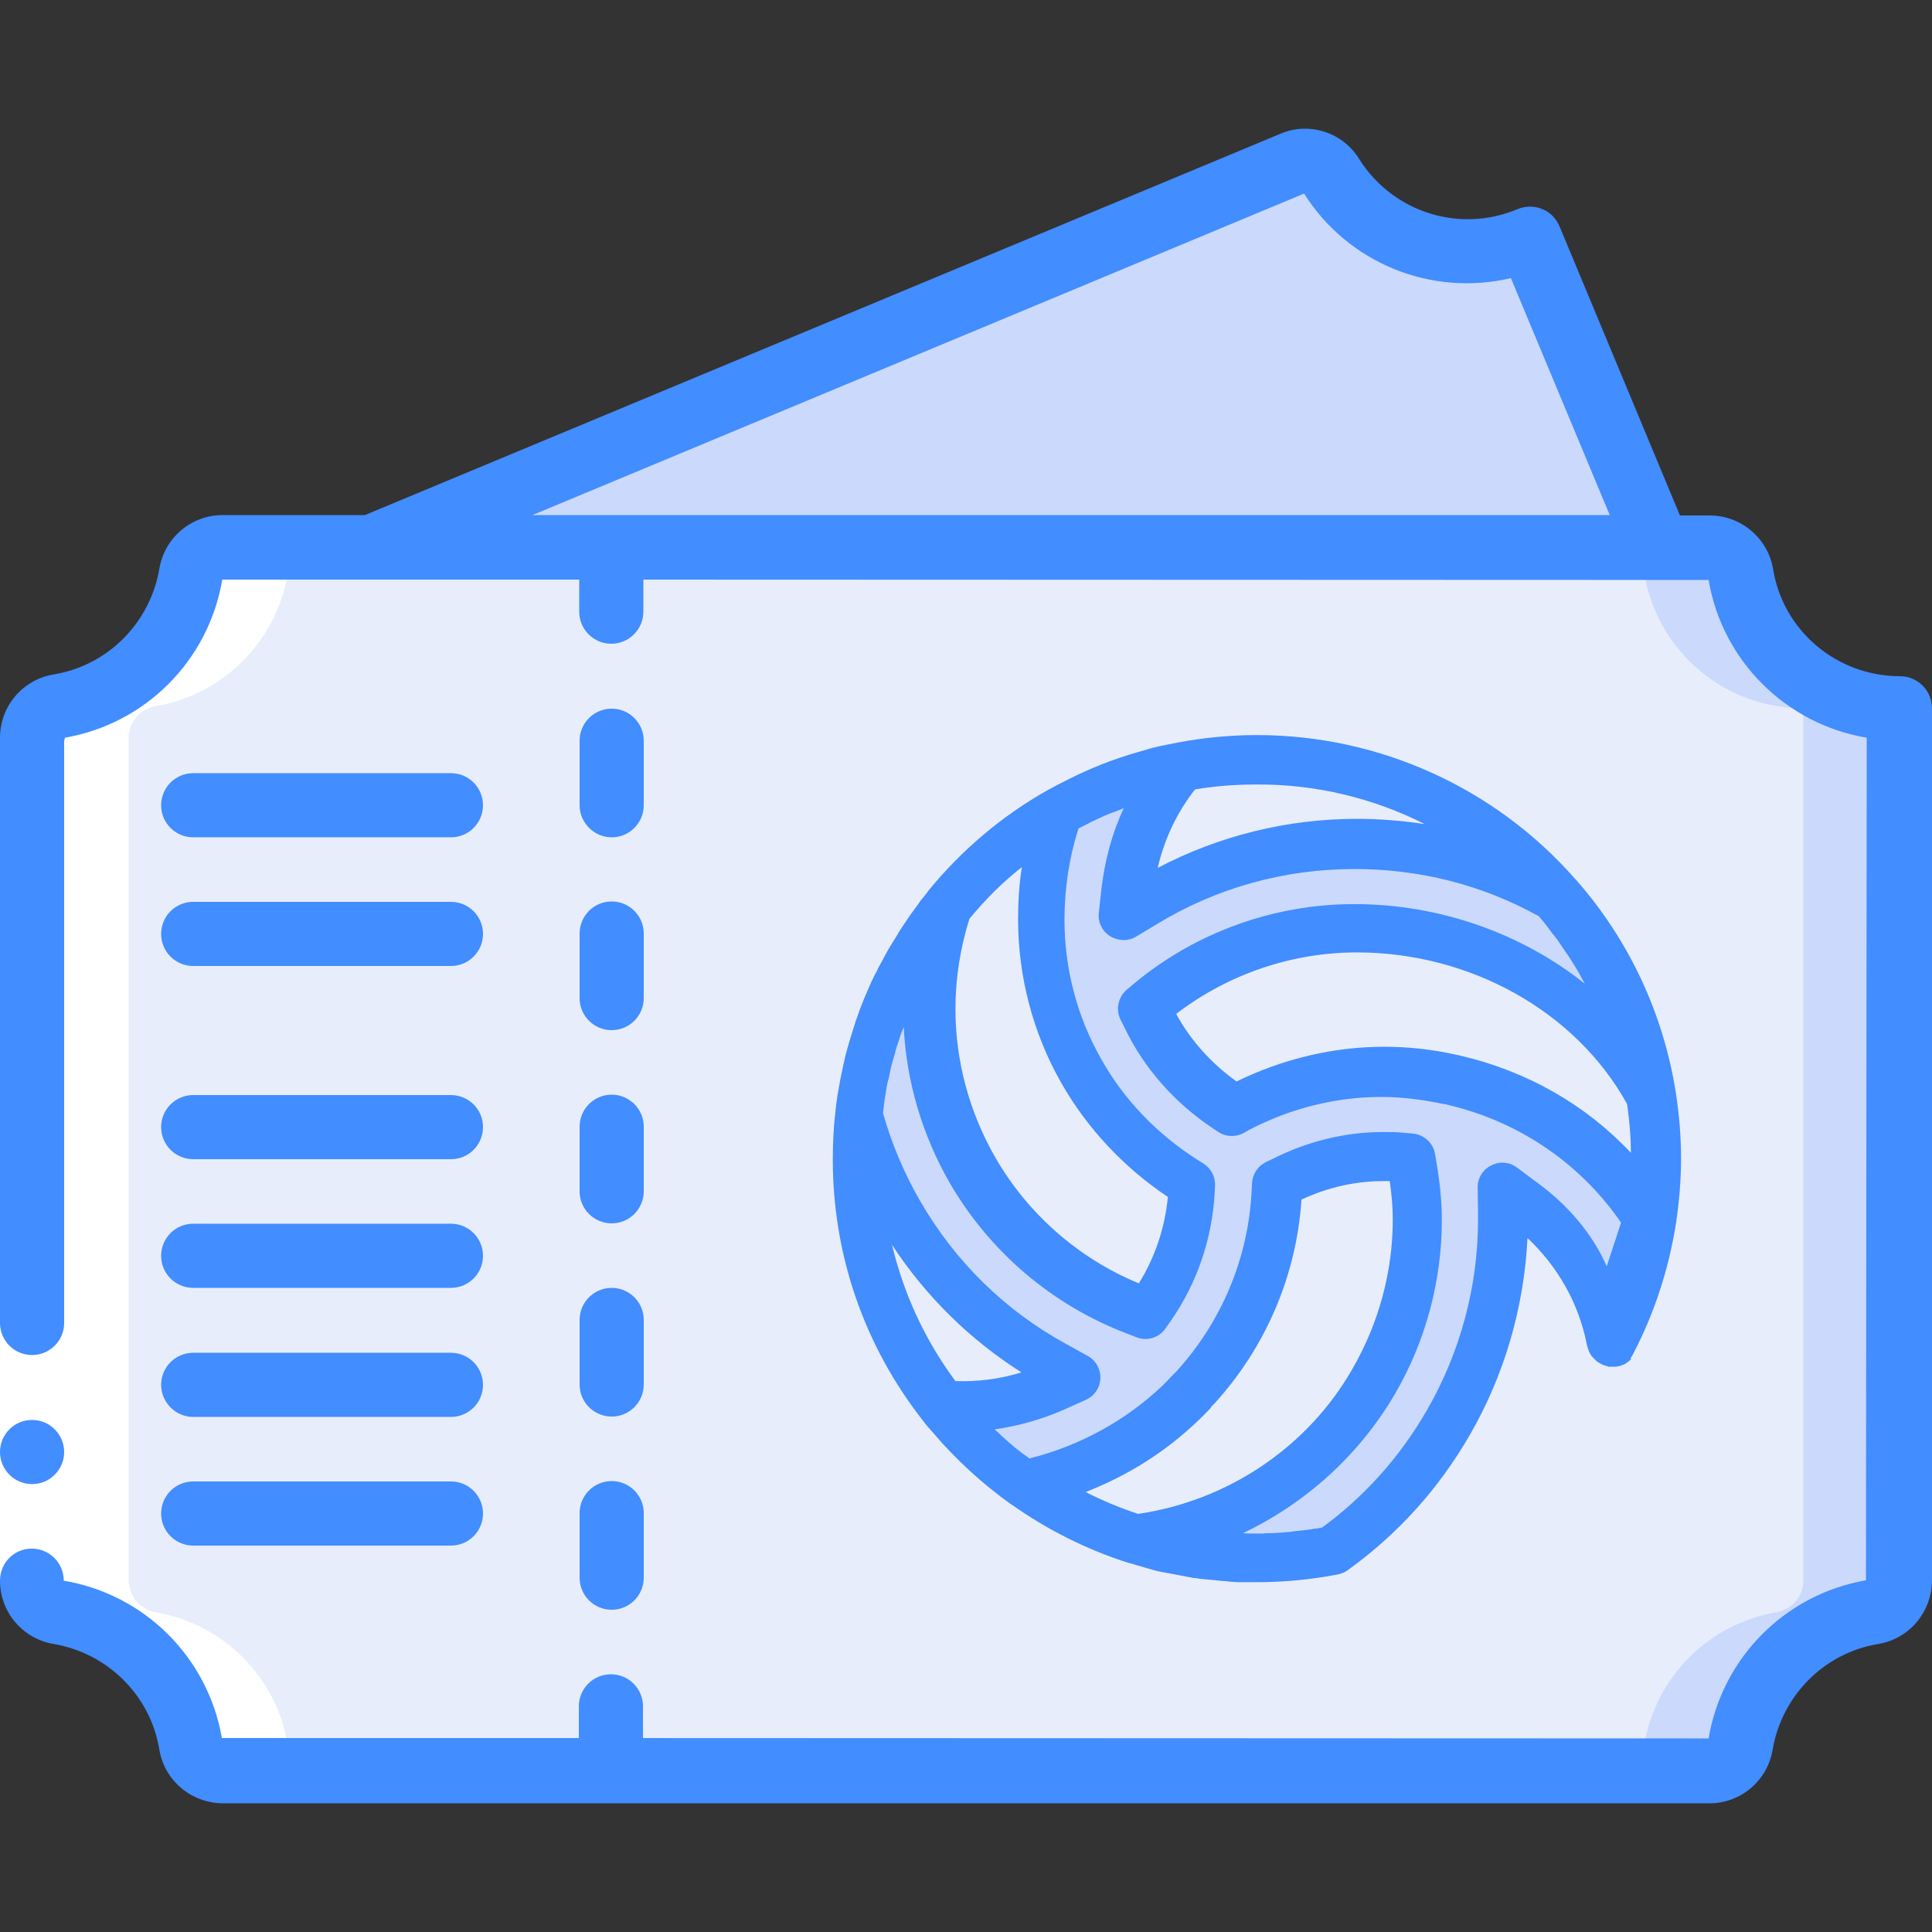<?xml version="1.0" encoding="utf-8"?>
<!-- Generator: Adobe Illustrator 26.0.1, SVG Export Plug-In . SVG Version: 6.00 Build 0)  -->
<svg version="1.1" xmlns="http://www.w3.org/2000/svg" xmlns:xlink="http://www.w3.org/1999/xlink" x="0px" y="0px"
	 viewBox="0 0 512 512" style="enable-background:new 0 0 512 512;" xml:space="preserve">
<rect x="0" y="0" width="512" height="512" fill="#333333" stroke="none"/>
<style type="text/css">
	.st0{fill-rule:evenodd;clip-rule:evenodd;fill:#E8EDFC;}
	.st1{fill-rule:evenodd;clip-rule:evenodd;fill:#CAD9FC;}
	.st2{display:none;}
	.st3{display:inline;fill-rule:evenodd;clip-rule:evenodd;fill:#E8EDFC;}
	.st4{display:inline;fill-rule:evenodd;clip-rule:evenodd;fill:#CAD9FC;}
	.st5{display:inline;fill-rule:evenodd;clip-rule:evenodd;fill:#A4C2F7;}
	.st6{display:inline;fill-rule:evenodd;clip-rule:evenodd;fill:#7FACFA;}
	.st7{display:inline;fill:#428DFF;}
	.st8{fill-rule:evenodd;clip-rule:evenodd;fill:#FFFFFF;}
	.st9{fill-rule:evenodd;clip-rule:evenodd;fill:#428DFF;}
	.st10{fill:#428DFF;}
	.st11{fill:#CAD9FC;}
</style>
<g id="Layer_1">
	<g id="Page-1">
		<g id="_x30_05----Tickets" transform="translate(0 -1)">
			<path id="Path" class="st0" d="M503.5,188.7v231.2c0,4.2-3.1,7.7-7.3,8.4c-17.8,3.1-31.7,17-34.8,34.8c-0.6,4.1-4.2,7.2-8.4,7.3
				H59c-4.2,0-7.7-3.1-8.4-7.3c-3.1-17.8-17-31.7-34.8-34.8c-4.1-0.6-7.2-4.2-7.3-8.4V196.5c0-4.2,3.1-7.7,7.3-8.4
				c17.8-3.1,31.7-17,34.8-34.8c0.6-4.1,4.2-7.2,8.4-7.3h394c4.2,0,7.7,3.1,8.4,7.3C465,173.8,482.7,188.7,503.5,188.7z"/>
			<path id="Path_00000047056775340310619310000007210807484689019068_" class="st1" d="M461.4,153.3c-0.6-4.1-4.2-7.2-8.4-7.3
				h-25.6c4.2,0,7.7,3.1,8.4,7.3c3.6,20.5,21.3,35.4,42.1,35.4v231.2c0,4.2-3.1,7.7-7.3,8.4c-17.8,3.1-31.7,17-34.8,34.8
				c-0.6,4.1-4.2,7.2-8.4,7.3H453c4.2,0,7.7-3.1,8.4-7.3c3.1-17.8,17-31.7,34.8-34.8c4.1-0.6,7.2-4.2,7.3-8.4V188.7
				C482.7,188.7,465,173.8,461.4,153.3z"/>
			<path id="Path_00000070797355246131985170000011750801585737938878_" class="st1" d="M439.5,146.1H98.4L342.3,44.3
				c3.9-1.7,8.4-0.2,10.6,3.4c11.1,17.6,33.3,24.5,52.5,16.5L439.5,146.1z"/>
			<g class="st2">
				<path id="Path_00000177475612398896010960000014235229964117678251_" class="st3" d="M332.8,419.1
					c59.8,0,108.8-47.4,110.8-107.2c0.1-1.3,0.1-2.5,0.1-3.8c0-61.3-49.7-110.9-110.9-110.9s-110.9,49.7-110.9,110.9
					c0,1.3,0,2.5,0.1,3.8C224,371.7,273,419.1,332.8,419.1z"/>
				<path id="Path_00000076576093342325737220000004395981939092728732_" class="st4" d="M420.3,240
					c-23.7-30.7-61.8-46.7-100.3-41.9c8.6,0.9,17,2.9,25.1,5.8c43.8,16,73,57.6,73,104.2c0,1.3,0,2.5-0.1,3.8
					c-1.6,48.2-34.2,89.8-80.5,102.9c-5.7,1.6-11.6,2.8-17.5,3.4c4.2,0.5,8.5,0.8,12.8,0.8c59.8,0,108.8-47.4,110.8-107.2
					c0.1-1.3,0.1-2.5,0.1-3.8C443.8,283.5,435.5,259.5,420.3,240L420.3,240z"/>
				<path id="Path_00000147916707789832166260000015433591605736284588_" class="st5" d="M302.5,415c-25.6-7.3-47.7-23.5-62.4-45.7
					c-0.2-0.3-0.4-0.6-0.6-0.9l0.6-0.3h47L302.5,415z"/>
				<path id="Path_00000166663930272547677180000016393347371778863025_" class="st5" d="M259,284.2L222,312
					c-0.1-1.3-0.1-2.5-0.1-3.8c0-24.7,8.2-48.7,23.5-68.2L259,284.2z"/>
				<path id="Path_00000067233745241256575540000009725126425051931798_" class="st5" d="M370.7,203.9l-37.9,26.6l-37.9-26.6
					C319.4,195,346.2,195,370.7,203.9L370.7,203.9z"/>
				<path id="Path_00000154420848627407398440000015117516549908122524_" class="st5" d="M375,293.5l-16.2,48.8h-52.1l-16.1-48.8
					l42.2-29.7L375,293.5z"/>
				<path id="Path_00000108269730772018474110000013666216014620426655_" class="st5" d="M443.7,308.2c0,1.3,0,2.5-0.1,3.8l-37-27.7
					l13.7-44.2C435.5,259.5,443.7,283.5,443.7,308.2z"/>
				<path id="Path_00000005256994447031420730000002961478831053789590_" class="st5" d="M426,368.3c-0.2,0.3-0.4,0.6-0.6,0.9
					c-14.6,22.2-36.7,38.5-62.3,45.7l15.4-47h46.9L426,368.3z"/>
				<path id="Path_00000034080403468222962390000016809257682615054990_" class="st6" d="M443.7,308.2c0,1.3,0,2.5-0.1,3.8
					l-26.8-20.1c-1-7.7-2.9-15.2-5.7-22.4l9.1-29.5C435.5,259.5,443.8,283.5,443.7,308.2L443.7,308.2z"/>
				<path id="Path_00000166650382731440272180000003068597855458252163_" class="st6" d="M426,368.3c-0.2,0.3-0.4,0.6-0.6,0.9
					c-14.6,22.2-36.7,38.5-62.3,45.7l4.5-13.7c12.8-8.4,23.8-19.2,32.2-32c0.3-0.4,0.5-0.8,0.8-1.3h24.8L426,368.3z"/>
				<path id="Shape_00000134943126560859418110000003754610127118802097_" class="st7" d="M299.8,423h0.1l0.2,0.1
					c21.3,6.1,43.9,6.1,65.2,0l0.2-0.1h0.1c49.6-14.2,84.5-58.7,86.4-110.3c0.1-1.5,0.1-2.9,0.1-4.4c0-66-53.5-119.5-119.5-119.5
					s-119.5,53.5-119.5,119.5c0,1.5,0,3,0.1,4C215.2,364,250.1,408.7,299.8,423L299.8,423z M242.5,259.9L249,281l-17.6,13.2
					C233,282.2,236.8,270.6,242.5,259.9z M260.7,293.6l23.2,6.8l13.3,40.3l-14.3,18.7h-38.8c-7.7-13.3-12.2-28.1-13.4-43.4
					L260.7,293.6z M332.8,205.8c6.1,0,12.1,0.5,18.1,1.6l-18.1,12.7l-18.1-12.7C320.7,206.3,326.7,205.8,332.8,205.8z M332.8,274.3
					l32.1,22.6l-12.2,37h-39.8l-12.2-37L332.8,274.3z M381.7,300.4l23.2-6.8l29.9,22.4c-1.1,15.3-5.7,30.1-13.3,43.4h-38.8
					l-14.3-18.7L381.7,300.4z M434.2,294.2L416.5,281l6.5-21.1C428.8,270.5,432.6,282.2,434.2,294.2z M332.8,410.6
					c-8,0-15.9-1-23.6-2.8l-12.5-38.2l14.3-18.7h43.7l14.3,18.7l-12.5,38.2C348.7,409.6,340.8,410.6,332.8,410.6z M256.6,376.5H281
					l7.9,24.2C276.6,394.9,265.6,386.6,256.6,376.5z M376.7,400.7l7.9-24.2H409C400,386.6,389,394.9,376.7,400.7z M410.7,242.1
					l-10.9,35.2l-23.3,6.8l-35.2-24.7V235l30.3-21.3C386.8,219.8,400.2,229.6,410.7,242.1z M293.9,213.7l30.3,21.3v24.4L289,284.1
					l-23.3-6.8l-10.9-35.2C265.4,229.6,278.8,219.9,293.9,213.7z"/>
				<path id="Shape_00000118392278602991691870000003256663345023577534_" class="st7" d="M299.8,423h0.1l0.2,0.1
					c21.3,6.1,43.9,6.1,65.2,0l0.2-0.1h0.1c49.6-14.2,84.5-58.7,86.4-110.3c0.1-1.5,0.1-2.9,0.1-4.4c0-66-53.5-119.5-119.5-119.5
					s-119.5,53.5-119.5,119.5c0,1.5,0,3,0.1,4C215.2,364,250.1,408.7,299.8,423L299.8,423z M242.5,259.9L249,281l-17.6,13.2
					C233,282.2,236.8,270.6,242.5,259.9z M260.7,293.6l23.2,6.8l13.3,40.3l-14.3,18.7h-38.8c-7.7-13.3-12.2-28.1-13.4-43.4
					L260.7,293.6z M332.8,205.8c6.1,0,12.1,0.5,18.1,1.6l-18.1,12.7l-18.1-12.7C320.7,206.3,326.7,205.8,332.8,205.8z M332.8,274.3
					l32.1,22.6l-12.2,37h-39.8l-12.2-37L332.8,274.3z M381.7,300.4l23.2-6.8l29.9,22.4c-1.1,15.3-5.7,30.1-13.3,43.4h-38.8
					l-14.3-18.7L381.7,300.4z M434.2,294.2L416.5,281l6.5-21.1C428.8,270.5,432.6,282.2,434.2,294.2z M332.8,410.6
					c-8,0-15.9-1-23.6-2.8l-12.5-38.2l14.3-18.7h43.7l14.3,18.7l-12.5,38.2C348.7,409.6,340.8,410.6,332.8,410.6z M256.6,376.5H281
					l7.9,24.2C276.6,394.9,265.6,386.6,256.6,376.5z M376.7,400.7l7.9-24.2H409C400,386.6,389,394.9,376.7,400.7z M410.7,242.1
					l-10.9,35.2l-23.3,6.8l-35.2-24.7V235l30.3-21.3C386.8,219.8,400.2,229.6,410.7,242.1z M293.9,213.7l30.3,21.3v24.4L289,284.1
					l-23.3-6.8l-10.9-35.2C265.4,229.6,278.8,219.9,293.9,213.7z"/>
			</g>
			<path id="Path_00000175286074436972306780000013647472768144917667_" class="st8" d="M15.8,428.3c17.8,3.1,31.7,17,34.8,34.8
				c0.6,4.1,4.2,7.2,8.4,7.3h25.6c-4.2,0-7.7-3.1-8.4-7.3c-3.1-17.8-17-31.7-34.8-34.8c-4.1-0.6-7.2-4.2-7.3-8.4V196.5
				c0-4.2,3.1-7.7,7.3-8.4c17.8-3.1,31.7-17,34.8-34.8c0.6-4.1,4.2-7.2,8.4-7.3H59c-4.2,0-7.7,3.1-8.4,7.3
				c-3.1,17.8-17,31.7-34.8,34.8c-4.1,0.6-7.2,4.2-7.3,8.4v223.4C8.6,424.1,11.6,427.6,15.8,428.3z"/>
			<path id="Rectangle" class="st8" d="M0,351.6h17.1v68.3H0V351.6z"/>
			<g>
				<circle id="Oval" class="st9" cx="8.5" cy="385.8" r="8.5"/>
				<path id="Shape" class="st10" d="M503.5,180.2c-16.6,0-30.9-11.9-33.6-28.3c-1.3-8.2-8.5-14.3-16.8-14.3h-7.9L413.3,61
					c-0.9-2.1-2.5-3.8-4.6-4.6c-2.1-0.9-4.5-0.8-6.5,0c-15.3,6.5-33,0.9-41.9-13.1c-4.3-7.2-13.4-10.2-21.1-6.8l-242.5,101H59
					c-8.4,0-15.5,6.1-16.8,14.4c-2.5,14.2-13.6,25.4-27.8,27.8C6.1,181,0,188.1,0,196.5v155.1c0,4.7,3.8,8.5,8.5,8.5
					s8.5-3.8,8.5-8.5V197.4c0-0.3,0.2-0.5,0.2-0.9c21.4-3.7,38.1-20.5,41.7-41.9h94.6v8.5c0,4.7,3.8,8.5,8.5,8.5s8.5-3.8,8.5-8.5
					v-8.5l282.3,0.1c3.6,21.4,20.5,38.2,41.9,41.8l-0.2,223.3c-21.4,3.7-38.1,20.5-41.7,41.9l-282.4-0.1v-8.4c0-4.7-3.8-8.5-8.5-8.5
					s-8.5,3.8-8.5,8.5v8.4H58.8c-3.7-21.4-20.5-38.1-41.9-41.7c0-4.7-3.8-8.5-8.5-8.5S0,415.2,0,419.9c0,8.4,6.1,15.5,14.4,16.8
					c14.2,2.5,25.4,13.6,27.8,27.8c1.3,8.3,8.4,14.3,16.8,14.4h394c8.4,0,15.5-6.1,16.8-14.4c2.5-14.2,13.6-25.4,27.8-27.8
					c8.3-1.3,14.3-8.4,14.4-16.8V188.7C512,184,508.2,180.2,503.5,180.2z M345.6,52.3c11.6,18.4,33.6,27.4,54.8,22.4l26.2,62.8
					H141.1L345.6,52.3z"/>
				<path id="Path_00000044875912687475397650000002104485642851064206_" class="st9" d="M162.1,222.9c4.7,0,8.5-3.8,8.5-8.5v-17.1
					c0-4.7-3.8-8.5-8.5-8.5s-8.5,3.8-8.5,8.5v17.1C153.6,219,157.4,222.9,162.1,222.9z"/>
				<path id="Path_00000147197172942155330550000007020356515127526335_" class="st9" d="M153.6,265.5c0,4.7,3.8,8.5,8.5,8.5
					s8.5-3.8,8.5-8.5v-17.1c0-4.7-3.8-8.5-8.5-8.5s-8.5,3.8-8.5,8.5V265.5z"/>
				<path id="Path_00000141415937864184701690000015596920548411528072_" class="st9" d="M153.6,316.7c0,4.7,3.8,8.5,8.5,8.5
					s8.5-3.8,8.5-8.5v-17.1c0-4.7-3.8-8.5-8.5-8.5s-8.5,3.8-8.5,8.5V316.7z"/>
				<path id="Path_00000145774604971966697540000007689248301106826654_" class="st9" d="M153.6,367.9c0,4.7,3.8,8.5,8.5,8.5
					s8.5-3.8,8.5-8.5v-17.1c0-4.7-3.8-8.5-8.5-8.5s-8.5,3.8-8.5,8.5V367.9z"/>
				<path id="Path_00000106133199115578149350000009563378187318758793_" class="st9" d="M153.6,419.1c0,4.7,3.8,8.5,8.5,8.5
					s8.5-3.8,8.5-8.5V402c0-4.7-3.8-8.5-8.5-8.5s-8.5,3.8-8.5,8.5V419.1z"/>
				<path id="Path_00000004540327520560078640000012336175801595686786_" class="st9" d="M51.2,222.9h68.3c4.7,0,8.5-3.8,8.5-8.5
					s-3.8-8.5-8.5-8.5H51.2c-4.7,0-8.5,3.8-8.5,8.5S46.5,222.9,51.2,222.9z"/>
				<path id="Path_00000044164669526084813080000017906267947334897823_" class="st9" d="M51.2,257h68.3c4.7,0,8.5-3.8,8.5-8.5
					s-3.8-8.5-8.5-8.5H51.2c-4.7,0-8.5,3.8-8.5,8.5S46.5,257,51.2,257z"/>
				<path id="Path_00000090273264025726471110000001958426992150196627_" class="st9" d="M51.2,308.2h68.3c4.7,0,8.5-3.8,8.5-8.5
					s-3.8-8.5-8.5-8.5H51.2c-4.7,0-8.5,3.8-8.5,8.5S46.5,308.2,51.2,308.2z"/>
				<path id="Path_00000057129831931818047560000008146939416196100258_" class="st9" d="M51.2,342.3h68.3c4.7,0,8.5-3.8,8.5-8.5
					s-3.8-8.5-8.5-8.5H51.2c-4.7,0-8.5,3.8-8.5,8.5S46.5,342.3,51.2,342.3z"/>
				<path id="Path_00000022534777373045386420000014659679407911817365_" class="st9" d="M51.2,376.5h68.3c4.7,0,8.5-3.8,8.5-8.5
					s-3.8-8.5-8.5-8.5H51.2c-4.7,0-8.5,3.8-8.5,8.5C42.7,372.6,46.5,376.5,51.2,376.5z"/>
				<path id="Path_00000086657035440657648570000012331093700141861279_" class="st9" d="M51.2,410.6h68.3c4.7,0,8.5-3.8,8.5-8.5
					s-3.8-8.5-8.5-8.5H51.2c-4.7,0-8.5,3.8-8.5,8.5C42.7,406.8,46.5,410.6,51.2,410.6z"/>
			</g>
		</g>
	</g>
</g>
<g id="Layer_2">
	<path class="st11" d="M437.7,322.9L427,355.8l-0.2-0.8c-2.9-14.5-11.3-27.5-23.6-36.6l-5.1-3.8l0.1,6.4c0,0.7,0,1.4,0,2.1
		c0,18.9-5,37.5-14.5,53.9c-7.9,13.6-18.3,25.1-30.8,33.9l0,0c-6.5,1.2-13.1,1.9-20,1.9c-11.2,0-21.9-1.7-32-4.9
		c26.3-3.4,49.9-18.9,63.3-42.1c7.5-13,11.5-27.8,11.5-42.7c0-4.4-0.4-9-1.3-14l-0.4-2.4l-2.4-0.2c-1.6-0.1-3.2-0.2-4.8-0.2
		c-9.1,0-18,2.2-26.5,6.5l-1.7,0.8l-0.1,1.8c-0.8,19.3-8.5,37.9-21.6,52.1l-0.1,0.1c-0.2,0.2-0.3,0.3-0.4,0.4l-0.1,0.1l-0.1,0.1
		c-0.3,0.3-0.5,0.6-0.8,0.8c-0.8,0.8-1.5,1.7-2.4,2.5c-11.5,11-26,18.5-41.4,21.7h0c-8.3-5.9-15.7-13-22-21c1.8,0.2,3.6,0.3,5.4,0.3
		c8.3,0,16.8-1.8,24.6-5.3l5.8-2.6l-5.6-3.1c-17.2-9.4-31.5-23.4-41.3-40.4c-4.7-8.2-8.4-17-10.8-26c2.3-20.7,10.6-39.6,23.1-55
		c-2.9,8.7-4.4,17.8-4.4,27.1c0,14.9,4,29.7,11.5,42.7c9.8,17,25.4,30.2,43.9,37.2l2.3,0.9l1.4-2c6.2-8.9,9.8-19.5,10.5-30.4
		l0.1-1.9l-1.6-1c-11.6-7.3-21.2-17.4-27.8-29.1c-6.9-12.2-10.6-26.1-10.6-40.1c0-9.9,1.6-19.6,4.8-28.7c9.8-5.5,20.6-9.6,32.1-11.7
		c-7.8,9.1-12.6,20.3-14.1,32.9l-0.7,6.4l5.5-3.3c16.8-10.2,36-15.6,55.7-15.6c18.9,0,37,4.8,53.1,13.9h0
		c12.8,14.7,21.7,32.9,24.8,53l0,0c-14.9-28-46.1-44.6-77.9-44.6c-19.7,0-38.9,6.9-54.2,19.5l-1.9,1.6l1.1,2.2
		c4.6,9.6,11.9,18,21.1,24l1.5,1l1.6-0.9c11.8-6.1,24.9-9.4,37.9-9.4c5.9,0,12,0.7,18.1,2.1l0.1,0c0.2,0,0.3,0.1,0.4,0.1l0.2,0
		C407.3,291.2,426,304.5,437.7,322.9z"/>
	<path class="st10" d="M432.1,359.9c0.1-0.1,0.2-0.3,0.3-0.4c0,0,0-0.1,0.1-0.1c0.1-0.2,0.2-0.4,0.3-0.6
		c5.7-10.9,9.5-22.7,11.4-34.9c0.8-5.5,1.3-11.2,1.3-16.8c0-5.9-0.5-11.8-1.4-17.6c-3.3-20.9-12.4-40.4-26.4-56.3
		c-0.1-0.1-0.1-0.1-0.2-0.2c-21.3-24.3-52.1-38.2-84.4-38.2c-7.1,0-14.2,0.7-21.1,2c-1.5,0.3-3,0.6-4.5,0.9c-1.3,0.3-2.6,0.6-3.8,1
		c-0.7,0.2-1.4,0.4-2.1,0.6c-6.3,1.8-12.5,4.2-18.4,7.2c-1.8,0.9-3.6,1.8-5.4,2.8c0,0,0,0,0,0c-12.3,6.9-23,16-31.9,26.9
		c0,0.1-0.1,0.1-0.1,0.2c-0.4,0.5-0.8,1.1-1.3,1.6c-0.4,0.5-0.8,1-1.1,1.5c-0.4,0.6-0.9,1.2-1.3,1.8c-0.4,0.5-0.7,1-1.1,1.5
		c-0.4,0.6-0.8,1.2-1.2,1.8c-0.3,0.5-0.7,1-1,1.5c-0.4,0.6-0.8,1.2-1.1,1.8c-0.3,0.5-0.7,1.1-1,1.6c-0.4,0.6-0.7,1.2-1.1,1.8
		c-0.3,0.5-0.6,1.1-0.9,1.6c-0.3,0.6-0.7,1.3-1,1.9c-0.3,0.5-0.6,1.1-0.9,1.6c-0.3,0.7-0.6,1.3-1,2c-0.3,0.5-0.5,1.1-0.8,1.6
		c-0.3,0.7-0.6,1.4-0.9,2.1c-0.2,0.5-0.5,1.1-0.7,1.6c-0.3,0.7-0.6,1.4-0.9,2.2c-0.2,0.5-0.4,1-0.6,1.5c-0.3,0.8-0.5,1.5-0.8,2.3
		c-0.2,0.5-0.4,1-0.5,1.5c-0.3,0.8-0.5,1.6-0.8,2.5c-0.1,0.4-0.3,0.9-0.4,1.3c-0.3,0.9-0.5,1.8-0.8,2.7c-0.1,0.4-0.2,0.8-0.3,1.1
		c-0.3,1-0.5,2-0.7,3c-0.1,0.3-0.2,0.6-0.2,0.9c-0.2,1.1-0.5,2.2-0.7,3.3c0,0.2-0.1,0.4-0.1,0.6c-0.2,1.3-0.5,2.6-0.7,3.9
		c0,0,0,0,0,0.1c-0.2,1.3-0.4,2.7-0.5,4c0,0,0,0,0,0c0,0,0,0,0,0c0,0,0,0,0,0c-0.5,4.1-0.7,8.4-0.7,12.6c0,25.4,8.3,49.4,23.9,69.3
		c0.8,1.1,1.7,2.1,2.6,3.1c6.1,7.2,13.1,13.6,20.8,19.1c0.1,0,0.1,0.1,0.2,0.1c9.5,6.7,19.9,11.9,30.9,15.4c0,0,0.1,0,0.1,0
		c0.4,0.1,0.7,0.2,1.1,0.3c0.3,0.1,0.6,0.2,0.9,0.3c0.4,0.1,0.7,0.2,1.1,0.3c0.3,0.1,0.6,0.2,1,0.3c0.4,0.1,0.7,0.2,1.1,0.3
		c0.3,0.1,0.7,0.2,1,0.3c0.4,0.1,0.7,0.2,1.1,0.3c0.3,0.1,0.7,0.2,1,0.2c0.4,0.1,0.7,0.2,1.1,0.2c0.3,0.1,0.7,0.2,1,0.2
		c0.3,0.1,0.7,0.1,1,0.2c0.4,0.1,0.7,0.1,1.1,0.2c0.3,0.1,0.7,0.1,1,0.2c0.4,0.1,0.7,0.1,1.1,0.2c0.3,0.1,0.7,0.1,1,0.2
		c0.4,0.1,0.8,0.1,1.1,0.2c0.3,0.1,0.7,0.1,1,0.1c0.4,0.1,0.8,0.1,1.1,0.2c0.3,0,0.7,0.1,1,0.1c0.4,0,0.8,0.1,1.2,0.1
		c0.3,0,0.7,0.1,1,0.1c0.4,0,0.8,0.1,1.1,0.1c0.3,0,0.7,0.1,1,0.1c0.4,0,0.7,0.1,1.1,0.1c0.3,0,0.7,0,1,0.1c0.4,0,0.7,0.1,1.1,0.1
		c0.4,0,0.8,0,1.2,0.1c0.3,0,0.6,0,1,0c0.5,0,0.9,0,1.4,0c0.3,0,0.5,0,0.8,0c0.7,0,1.4,0,2.2,0c7.1,0,14.2-0.7,21.2-2
		c0.3-0.1,0.5-0.1,0.8-0.2c0.1,0,0.2-0.1,0.3-0.1c0.2-0.1,0.4-0.1,0.5-0.2c0.1,0,0.2-0.1,0.3-0.1c0.2-0.1,0.4-0.2,0.5-0.3
		c0.1,0,0.1-0.1,0.2-0.1c0,0,0,0,0,0c13.3-9.5,24.3-21.6,32.6-36c9.2-15.9,14.4-33.9,15.3-52.2c8.1,7.6,13.6,17.4,15.7,28.1l0.2,0.8
		c0,0,0,0,0,0c0,0.1,0,0.1,0.1,0.2c0,0.1,0.1,0.3,0.1,0.4c0,0.1,0,0.1,0.1,0.2c0,0.1,0.1,0.2,0.1,0.4c0,0.1,0.1,0.1,0.1,0.2
		c0.1,0.1,0.1,0.2,0.2,0.3c0,0.1,0.1,0.1,0.1,0.2c0.1,0.1,0.1,0.2,0.2,0.3c0,0.1,0.1,0.1,0.1,0.2c0.1,0.1,0.2,0.2,0.3,0.3
		c0.1,0.1,0.1,0.2,0.2,0.2c0.1,0.1,0.2,0.2,0.3,0.3c0.1,0.1,0.1,0.1,0.2,0.2c0.1,0.1,0.2,0.2,0.2,0.2c0.1,0.1,0.1,0.1,0.2,0.2
		c0.1,0.1,0.2,0.1,0.3,0.2c0.1,0,0.1,0.1,0.2,0.1c0.2,0.1,0.3,0.2,0.5,0.3c0,0,0,0,0,0c0,0,0,0,0,0c0.2,0.1,0.4,0.2,0.6,0.3
		c0.1,0,0.1,0,0.2,0.1c0.1,0,0.3,0.1,0.4,0.1c0.1,0,0.2,0,0.3,0.1c0.1,0,0.2,0.1,0.3,0.1c0.1,0,0.2,0,0.3,0.1c0.1,0,0.2,0,0.3,0
		c0.1,0,0.2,0,0.3,0c0,0,0,0,0,0c0.1,0,0.1,0,0.2,0c0.1,0,0.2,0,0.3,0c0.2,0,0.4,0,0.6,0c0,0,0.1,0,0.1,0c0.2,0,0.3,0,0.5-0.1
		c0,0,0.1,0,0.1,0c0.2,0,0.3-0.1,0.5-0.1c0,0,0.1,0,0.1,0c0.2,0,0.3-0.1,0.4-0.2c0,0,0.1,0,0.1,0c0.2-0.1,0.3-0.1,0.5-0.2
		c0,0,0.1,0,0.1,0c0.4-0.2,0.7-0.4,1-0.7c0,0,0,0,0.1,0c0.1-0.1,0.3-0.2,0.4-0.4c0,0,0.1-0.1,0.1-0.1c0.1-0.1,0.2-0.2,0.3-0.3
		C432,360,432.1,359.9,432.1,359.9z M387.2,279.8L387.2,279.8c-0.2,0-0.3-0.1-0.4-0.1c-0.1,0-0.3-0.1-0.5-0.1l0,0
		c-6.6-1.5-13.1-2.2-19.5-2.2c-13.4,0-26.8,3.2-39.1,9.2c-6.7-4.8-12.2-10.9-16-17.9c13.7-10.5,30.6-16.3,47.9-16.3
		c30.1,0,58.1,15.7,71.6,40.2c0.6,4.2,1,8.6,1,12.9C420.3,292.8,404.7,283.9,387.2,279.8z M377.6,218.4c-5.9-0.9-11.9-1.4-18-1.4
		c-18.5,0-36.6,4.5-52.8,13c1.8-7.7,5.1-14.7,9.9-20.8c5.4-0.9,10.8-1.3,16.3-1.3C348.7,207.8,363.9,211.5,377.6,218.4z
		 M270.8,229.8c-0.7,4.5-1,9.1-1,13.8c0,15.1,3.9,30.1,11.4,43.3c6.8,12,16.6,22.5,28.3,30.3c-0.8,8.2-3.4,16-7.7,22.9
		c-16-6.6-29.4-18.4-38-33.3c-6.9-12-10.6-25.6-10.6-39.4c0-8.2,1.3-16.2,3.7-23.9C261.1,238.4,265.7,233.8,270.8,229.8z M253.2,366
		c-8.1-10.9-13.7-23.1-16.8-36.1c8.9,13.6,20.6,25.1,34.3,33.8C264.9,365.5,259,366.2,253.2,366z M301.6,401.2
		c-4.8-1.6-9.4-3.5-13.9-5.8c11.1-4.3,21.3-10.7,29.9-19c1-0.9,1.9-1.9,2.7-2.7l0.4-0.4c0.1-0.1,0.2-0.3,0.3-0.4l0,0c0,0,0,0,0-0.1
		c0.3-0.3,0.5-0.5,0.8-0.8l0,0c13.6-14.9,21.8-34,23.1-54.1c7.1-3.3,14.4-4.9,21.8-4.9c0.5,0,1.1,0,1.6,0c0.5,3.6,0.8,6.9,0.8,10.2
		c0,13.8-3.7,27.4-10.6,39.4C346.7,383.4,325.5,397.7,301.6,401.2z M407.1,313.2l-5.1-3.8c-2-1.5-4.7-1.7-6.9-0.5
		c-2.2,1.1-3.6,3.5-3.5,5.9l0.1,6.4c0,0.7,0,1.3,0,2c0,17.7-4.7,35.2-13.6,50.6c-7.1,12.3-16.5,22.8-27.7,31c-0.2,0-0.3,0.1-0.5,0.1
		c-0.5,0.1-1,0.2-1.5,0.2c-0.3,0.1-0.7,0.1-1,0.2c-0.5,0.1-1.1,0.1-1.6,0.2c-0.3,0-0.6,0.1-0.9,0.1c-0.7,0.1-1.3,0.1-2,0.2
		c-0.2,0-0.3,0-0.5,0.1c-1.7,0.2-3.4,0.3-5.1,0.4c-0.2,0-0.4,0-0.6,0c-0.6,0-1.3,0-1.9,0.1c-0.3,0-0.6,0-0.8,0c-0.5,0-1,0-1.5,0
		c-1,0-2.1,0-3.1-0.1c16.8-8,31-20.9,40.4-37.1c8.1-14,12.3-29.9,12.3-45.9c0-4.8-0.5-9.8-1.4-15.1l-0.4-2.4
		c-0.5-2.9-2.9-5.1-5.9-5.4l-2.4-0.2c-1.8-0.2-3.6-0.2-5.4-0.2c-10.1,0-20,2.4-29.5,7.2l-1.7,0.8c-2.1,1.1-3.5,3.2-3.6,5.6l-0.1,1.8
		c-0.8,17.8-7.9,34.8-19.9,48c-0.1,0.1-0.1,0.1-0.2,0.2l0,0c-0.1,0.1-0.2,0.2-0.3,0.3c0,0,0,0-0.1,0.1c-0.2,0.2-0.4,0.4-0.6,0.6
		l-0.3,0.3c-0.7,0.8-1.4,1.5-2.1,2.2c-9.9,9.4-22.1,16.1-35.4,19.4c-0.1-0.1-0.3-0.2-0.4-0.3c-0.3-0.2-0.6-0.5-1-0.7
		c-0.6-0.4-1.1-0.9-1.7-1.3c-0.3-0.3-0.7-0.5-1-0.8c-0.5-0.5-1.1-0.9-1.6-1.4c-0.3-0.3-0.6-0.5-0.9-0.8c-0.6-0.5-1.2-1.1-1.7-1.6
		c-0.2-0.2-0.5-0.4-0.7-0.6c-0.1-0.1-0.1-0.1-0.2-0.2c6.2-0.9,12.4-2.6,18.3-5.2l5.8-2.6c2.3-1,3.8-3.2,3.9-5.7
		c0.1-2.5-1.2-4.8-3.4-6l-5.6-3.1c-16.2-8.8-29.6-22-38.8-38c-4.2-7.3-7.5-15.1-9.8-23.2c0.1-0.5,0.1-1,0.2-1.6
		c0-0.4,0.1-0.7,0.1-1.1c0.2-1,0.3-2,0.5-3.1c0-0.1,0-0.1,0-0.2c0.2-1.1,0.4-2.2,0.7-3.2c0.1-0.3,0.2-0.7,0.2-1
		c0.2-0.7,0.3-1.5,0.5-2.2c0.1-0.4,0.2-0.8,0.3-1.2c0.2-0.7,0.4-1.4,0.6-2c0.1-0.4,0.2-0.8,0.3-1.2c0.2-0.7,0.4-1.4,0.7-2.1
		c0.1-0.3,0.2-0.7,0.3-1c0.3-1,0.7-2,1.1-2.9c0,0,0-0.1,0-0.1c0,0,0,0,0,0c0.7,14.5,4.9,28.7,12.2,41.4c10.6,18.3,27.3,32.5,47.2,40
		l2.3,0.9c2.8,1.1,6,0.1,7.7-2.4l1.4-2c6.9-9.9,10.9-21.6,11.6-33.8l0.1-1.9c0.1-2.4-1-4.6-3-5.9l-1.6-1
		c-10.7-6.8-19.6-16-25.6-26.8c-6.4-11.2-9.7-24-9.7-36.8c0-8.3,1.2-16.4,3.7-24.2c0.1-0.1,0.2-0.1,0.3-0.2c0.8-0.4,1.6-0.8,2.4-1.2
		c0.1-0.1,0.2-0.1,0.3-0.2c0.9-0.4,1.7-0.8,2.6-1.2c0.2-0.1,0.4-0.2,0.6-0.3c0.9-0.4,1.8-0.8,2.6-1.1c0.1,0,0.2-0.1,0.4-0.1
		c0.8-0.3,1.7-0.7,2.5-1c0.1,0,0.2-0.1,0.3-0.1c-3.1,6.6-5,13.8-5.9,21.3l-0.7,6.4c-0.3,2.5,0.9,4.9,3,6.2c2.1,1.3,4.8,1.4,6.9,0.1
		l5.5-3.3c15.7-9.6,33.8-14.6,52.3-14.6c17.4,0,33.9,4.2,48.9,12.5c0.5,0.6,1,1.2,1.5,1.8c0.1,0.1,0.2,0.2,0.2,0.3
		c0.7,0.8,1.3,1.7,1.9,2.5c0.2,0.2,0.4,0.5,0.6,0.7c0.5,0.6,0.9,1.2,1.3,1.8c0.2,0.3,0.4,0.6,0.6,0.9c0.4,0.6,0.9,1.3,1.3,1.9
		c0.2,0.2,0.3,0.5,0.5,0.7c0.6,0.9,1.1,1.8,1.7,2.7c0.1,0.2,0.2,0.3,0.3,0.5c0.4,0.7,0.9,1.5,1.3,2.3c0.2,0.3,0.3,0.6,0.5,0.9
		c0.2,0.3,0.3,0.6,0.5,0.9c-16.7-13.3-38.4-21.1-61.1-21.1c-21.2,0-41.9,7.4-58.3,21l-1.9,1.6c-2.3,1.9-3.1,5.2-1.8,7.9l1.1,2.2
		c5.1,10.7,13.2,19.9,23.4,26.7l1.5,1c2,1.3,4.5,1.4,6.6,0.3l1.6-0.9c10.9-5.7,23-8.7,34.9-8.7c5.4,0,11,0.7,16.7,1.9l0.1,0
		c0.1,0,0.1,0,0.2,0l0.1,0c0.1,0,0.1,0,0.2,0.1c19.1,4.4,35.4,15.5,46.3,31.3l-3.8,11.6C422,326.9,415.4,319.2,407.1,313.2z"/>
</g>
</svg>
